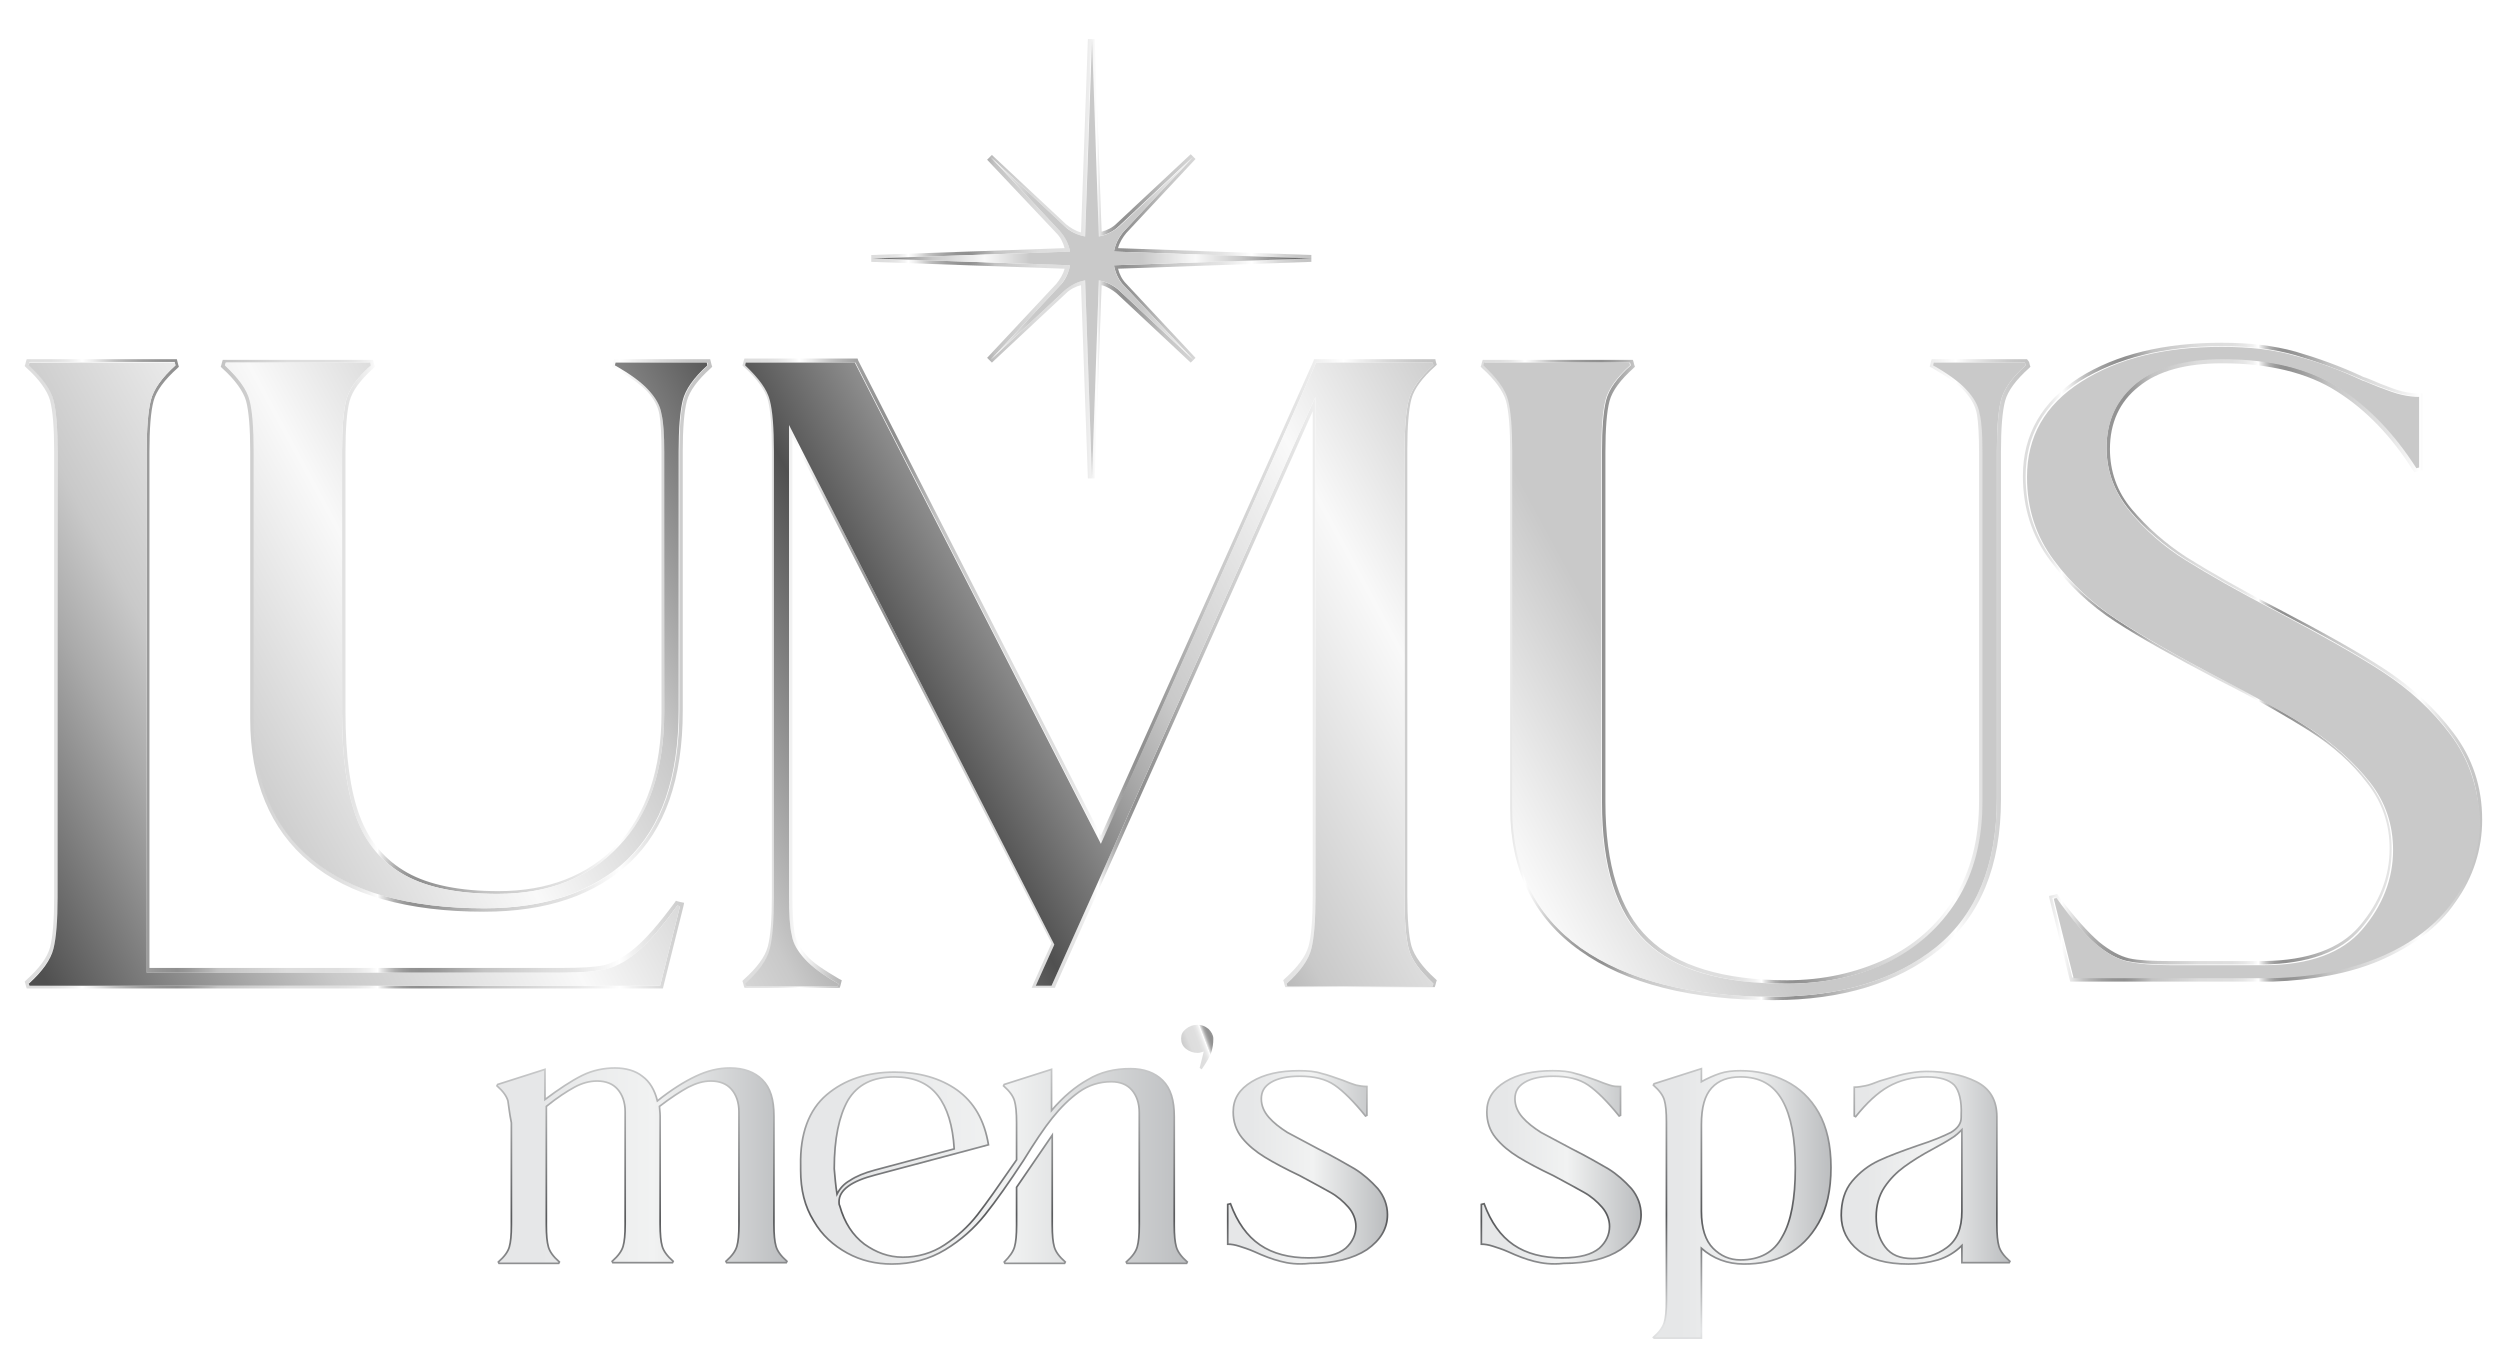 <svg xmlns="http://www.w3.org/2000/svg" xmlns:xlink="http://www.w3.org/1999/xlink" id="Capa_1" x="0px" y="0px" viewBox="0 0 364.7 198.4" style="enable-background:new 0 0 364.7 198.4;" xml:space="preserve"><style type="text/css">	.st0{fill:none;}	.st1{fill:url(#XMLID_00000007423918371037829330000007765939283216426136_);}			.st2{fill:url(#SVGID_1_);stroke:url(#SVGID_00000183247673952903577270000004919838499821489306_);stroke-width:0.25;stroke-miterlimit:10;}			.st3{fill:url(#SVGID_00000063597345442119649930000008407142635638880425_);stroke:url(#SVGID_00000090974544354078251850000017051210324624294303_);stroke-width:0.25;stroke-miterlimit:10;}	.st4{fill:url(#SVGID_00000109030745402909066810000004509530143384614552_);}			.st5{fill:url(#SVGID_00000166678030146267248790000002543390095751093429_);stroke:url(#SVGID_00000127747924108227660530000001998683320828718735_);stroke-width:0.25;stroke-miterlimit:10;}			.st6{fill:url(#SVGID_00000137839641113193966700000009164573953834752134_);stroke:url(#SVGID_00000060015968436875867380000017596771055129489039_);stroke-width:0.25;stroke-miterlimit:10;}			.st7{fill:url(#SVGID_00000134226588020586272780000004990369111172379521_);stroke:url(#SVGID_00000007400605529994005780000017210496008332138408_);stroke-width:0.25;stroke-miterlimit:10;}			.st8{fill:url(#SVGID_00000151533240660519804690000000480301352449378711_);stroke:url(#SVGID_00000154385090692749475200000010453553625121722511_);stroke-width:0.25;stroke-miterlimit:10;}	.st9{fill:url(#SVGID_00000043445197527087220150000016085577690110885550_);}	.st10{fill:url(#SVGID_00000097460216421984327860000009911880401714394290_);}	.st11{fill:url(#SVGID_00000020374570788223018960000002831393371620479119_);}	.st12{fill:url(#SVGID_00000063620447023989495830000010466141547889831313_);}	.st13{fill:url(#SVGID_00000169556169292472527910000008929931865710667145_);}	.st14{fill:url(#SVGID_00000080185211658138010250000004695240502837242027_);}	.st15{fill:url(#SVGID_00000073713091227291513060000010983384422626513299_);}	.st16{fill:url(#SVGID_00000128462599405996369300000011664318002464899240_);}	.st17{fill:url(#SVGID_00000158003410973939059550000018358589906270920334_);}	.st18{fill:url(#SVGID_00000132784246445790122760000000322344724169026973_);}</style><pattern y="436.7" width="111" height="111" patternUnits="userSpaceOnUse" id="New_Pattern_Swatch_2" viewBox="0 -111 111 111" style="overflow:visible;">	<g id="XMLID_722_">		<rect id="XMLID_726_" y="-111" class="st0" width="111" height="111"></rect>					<linearGradient id="XMLID_00000114767242744906675010000010252638205081856690_" gradientUnits="userSpaceOnUse" x1="8875.921" y1="-8225.341" x2="8877.221" y2="-8106.831" gradientTransform="matrix(1 0 0 -1 -8821 -8228)">			<stop offset="0" style="stop-color:#6D6E71"></stop>			<stop offset="0.149" style="stop-color:#E6E7E8"></stop>			<stop offset="0.289" style="stop-color:#58595B"></stop>			<stop offset="0.541" style="stop-color:#F1F2F2"></stop>			<stop offset="0.715" style="stop-color:#58595B"></stop>			<stop offset="0.905" style="stop-color:#BCBEC0"></stop>			<stop offset="0.984" style="stop-color:#58595B"></stop>		</linearGradient>					<rect id="XMLID_723_" y="-111" style="fill:url(#XMLID_00000114767242744906675010000010252638205081856690_);" width="111" height="111"></rect>	</g></pattern><pattern id="SVGID_00000088130822601666425550000015113736158109688961_" xlink:href="#New_Pattern_Swatch_2" patternTransform="matrix(1 0 0 1 7.462 0)"></pattern><linearGradient id="SVGID_1_" gradientUnits="userSpaceOnUse" x1="72.508" y1="170.045" x2="114.793" y2="170.045">	<stop offset="0.149" style="stop-color:#E6E7E8"></stop>	<stop offset="0.541" style="stop-color:#F1F2F2"></stop>	<stop offset="1" style="stop-color:#BCBEC0"></stop></linearGradient><path style="fill:url(#SVGID_1_);stroke:url(#SVGID_00000088130822601666425550000015113736158109688961_);stroke-width:0.25;stroke-miterlimit:10;" d="  M74.1,160.6c-0.2-0.7-0.7-1.4-1.6-2.2l0.1-0.2l6.9-2.2v4.4c2-1.5,3.8-2.7,5.4-3.5c1.6-0.8,3.3-1.1,4.8-1.1c1.6,0,3,0.4,4,1.2  c1.1,0.8,1.8,2,2.2,3.6c2-1.6,3.9-2.8,5.6-3.6c1.7-0.8,3.3-1.2,5-1.2c2,0,3.6,0.6,4.7,1.7c1.2,1.2,1.7,2.9,1.7,5.3v15.8  c0,1.5,0.1,2.5,0.3,3.2c0.2,0.7,0.7,1.4,1.6,2.2l-0.1,0.2H106l-0.1-0.2c0.9-0.8,1.4-1.5,1.6-2.2c0.2-0.7,0.3-1.7,0.3-3.2v-16.4  c0-1.4-0.4-2.5-1.1-3.3c-0.7-0.8-1.7-1.2-3-1.2c-1.1,0-2.1,0.3-3.3,0.9c-1.1,0.6-2.5,1.5-4.2,2.8c0,0.3,0.1,0.8,0.1,1.4v15.8  c0,1.5,0.1,2.5,0.3,3.2c0.2,0.7,0.7,1.4,1.6,2.2l-0.1,0.2h-8.7l-0.1-0.2c0.9-0.8,1.4-1.5,1.6-2.2c0.2-0.7,0.3-1.7,0.3-3.2v-16.4  c0-1.4-0.4-2.5-1.1-3.3c-0.7-0.8-1.7-1.2-3-1.2c-1.1,0-2.2,0.3-3.3,0.9c-1.1,0.6-2.5,1.5-4.1,2.8v17.3c0,1.5,0.1,2.5,0.3,3.2  c0.2,0.7,0.7,1.4,1.6,2.2l-0.1,0.2h-8.7l-0.1-0.2c0.9-0.8,1.4-1.5,1.6-2.2c0.2-0.7,0.3-1.7,0.3-3.2v-14.9  C74.3,162.3,74.2,161.2,74.1,160.6z"></path><pattern id="SVGID_00000066484815839241549080000008004717815029249196_" xlink:href="#New_Pattern_Swatch_2" patternTransform="matrix(1 0 0 1 7.462 0)"></pattern><linearGradient id="SVGID_00000058578478105688802920000013288144470222663605_" gradientUnits="userSpaceOnUse" x1="116.619" y1="170.155" x2="173.204" y2="170.155">	<stop offset="0.149" style="stop-color:#E6E7E8"></stop>	<stop offset="0.541" style="stop-color:#F1F2F2"></stop>	<stop offset="1" style="stop-color:#BCBEC0"></stop></linearGradient><path style="fill:url(#SVGID_00000058578478105688802920000013288144470222663605_);stroke:url(#SVGID_00000066484815839241549080000008004717815029249196_);stroke-width:0.25;stroke-miterlimit:10;" d="  M120.6,159.7c2.6-2.2,5.9-3.3,9.9-3.3c3.6,0,6.7,0.9,9.1,2.6c2.5,1.8,4,4.4,4.6,8l-2.6,0.7l-13.9,3.7c-3.5,0.9-5.3,2.2-5.3,3.9  c0,0.3,0,0.4,0.1,0.6c0.7,2.5,1.9,4.3,3.6,5.6c1.7,1.2,3.5,1.9,5.6,1.9c2.2,0,4.3-0.6,6.1-1.8c1.8-1.2,3.4-2.6,4.8-4.4s3-4.1,5-7  l0.7-1v-5.4c0-1.5-0.1-2.5-0.3-3.2c-0.2-0.7-0.7-1.4-1.6-2.2l0.1-0.2l6.9-2.2v6c1.7-2,3.5-3.5,5.3-4.5c1.8-1.1,3.9-1.6,6.2-1.6  c2,0,3.6,0.6,4.7,1.7c1.2,1.2,1.7,2.9,1.7,5.3v15.8c0,1.5,0.1,2.5,0.3,3.2c0.2,0.7,0.7,1.4,1.6,2.2l-0.1,0.2h-8.7l-0.1-0.2  c0.9-0.8,1.4-1.5,1.6-2.2c0.2-0.7,0.3-1.7,0.3-3.2v-16.4c0-1.4-0.4-2.5-1.1-3.3c-0.7-0.8-1.7-1.2-3-1.2c-1.7,0-3.3,0.5-4.7,1.5  c-1.4,1-2.7,2.3-3.9,3.8c-1.2,1.5-2.6,3.6-4.2,6.2c-2.1,3.2-4,5.9-5.6,7.9c-1.6,2-3.5,3.7-5.8,5.1c-2.3,1.4-4.9,2.1-7.8,2.1  c-2.3,0-4.5-0.5-6.5-1.6c-2-1.1-3.7-2.6-4.9-4.7c-1.3-2.1-1.9-4.5-1.9-7.4V170C116.7,165.4,118,161.9,120.6,159.7z M122.1,174.2  c0.4-0.8,1-1.5,1.9-2c0.9-0.6,2.1-1.1,3.6-1.5l11.6-3.1c-0.2-3.4-1-6-2.4-7.8c-1.4-1.8-3.5-2.7-6.3-2.7c-3.2,0-5.4,1.1-6.8,3.4  c-1.3,2.3-2,5.6-2,10C121.8,171.7,121.9,172.9,122.1,174.2z M148,181.9c0.2-0.7,0.3-1.7,0.3-3.2v-5.5l5.2-7.6v13.1  c0,1.5,0.1,2.5,0.3,3.2c0.2,0.7,0.7,1.4,1.6,2.2l-0.1,0.2h-8.7l-0.1-0.2C147.3,183.3,147.8,182.6,148,181.9z"></path><linearGradient id="SVGID_00000145741898417397874990000006242481110829784497_" gradientUnits="userSpaceOnUse" x1="167.831" y1="155.196" x2="183.536" y2="149.27">	<stop offset="0" style="stop-color:#DDDDDD"></stop>	<stop offset="3.823571e-02" style="stop-color:#DFDFDF"></stop>	<stop offset="5.902972e-02" style="stop-color:#E7E7E7"></stop>	<stop offset="7.558234e-02" style="stop-color:#F5F5F5"></stop>	<stop offset="8.380499e-02" style="stop-color:#FFFFFF"></stop>	<stop offset="0.102" style="stop-color:#EAEAEA"></stop>	<stop offset="0.13" style="stop-color:#C3C3C3"></stop>	<stop offset="0.146" style="stop-color:#B3B3B3"></stop>	<stop offset="0.171" style="stop-color:#9F9F9F"></stop>	<stop offset="0.196" style="stop-color:#949494"></stop>	<stop offset="0.222" style="stop-color:#909090"></stop>	<stop offset="0.239" style="stop-color:#9A9A9A"></stop>	<stop offset="0.268" style="stop-color:#B4B4B4"></stop>	<stop offset="0.281" style="stop-color:#C3C3C3"></stop>	<stop offset="0.361" style="stop-color:#D7D7D7"></stop>	<stop offset="0.382" style="stop-color:#DDDDDD"></stop>	<stop offset="0.455" style="stop-color:#DFDFDF"></stop>	<stop offset="0.481" style="stop-color:#E6E6E6"></stop>	<stop offset="0.5" style="stop-color:#F1F1F1"></stop>	<stop offset="0.513" style="stop-color:#FFFFFF"></stop>	<stop offset="0.519" style="stop-color:#E5E5E5"></stop>	<stop offset="0.529" style="stop-color:#C6C6C6"></stop>	<stop offset="0.538" style="stop-color:#AEAEAE"></stop>	<stop offset="0.549" style="stop-color:#9D9D9D"></stop>	<stop offset="0.56" style="stop-color:#939393"></stop>	<stop offset="0.574" style="stop-color:#909090"></stop>	<stop offset="0.601" style="stop-color:#9A9A9A"></stop>	<stop offset="0.647" style="stop-color:#B5B5B5"></stop>	<stop offset="0.667" style="stop-color:#C3C3C3"></stop>	<stop offset="0.759" style="stop-color:#DDDDDD"></stop>	<stop offset="0.796" style="stop-color:#E4E4E4"></stop>	<stop offset="0.85" style="stop-color:#F8F8F8"></stop>	<stop offset="0.865" style="stop-color:#FFFFFF"></stop>	<stop offset="0.884" style="stop-color:#F1F1F1"></stop>	<stop offset="0.928" style="stop-color:#D8D8D8"></stop>	<stop offset="0.968" style="stop-color:#C8C8C8"></stop>	<stop offset="1" style="stop-color:#C3C3C3"></stop></linearGradient><path style="fill:url(#SVGID_00000145741898417397874990000006242481110829784497_);" d="M175.6,153.4c-0.3,0.1-0.6,0.2-0.9,0.2  c-0.6,0-1.2-0.2-1.7-0.6c-0.5-0.4-0.7-0.9-0.7-1.5c0-0.6,0.2-1,0.7-1.4c0.5-0.4,1-0.6,1.7-0.6c0.6,0,1.1,0.2,1.6,0.6  c0.4,0.4,0.7,0.9,0.7,1.4v0.1c0,0.6-0.1,1.3-0.3,1.9c-0.2,0.6-0.7,1.5-1.4,2.5l-0.3-0.2C175.2,155,175.4,154.2,175.6,153.4z"></path><pattern id="SVGID_00000181805618157103039240000000149049512847196551_" xlink:href="#New_Pattern_Swatch_2" patternTransform="matrix(1 0 0 1 7.462 0)"></pattern><linearGradient id="SVGID_00000050641898491434927030000011585057428899043511_" gradientUnits="userSpaceOnUse" x1="179.045" y1="170.404" x2="202.104" y2="170.404">	<stop offset="0.149" style="stop-color:#E6E7E8"></stop>	<stop offset="0.541" style="stop-color:#F1F2F2"></stop>	<stop offset="1" style="stop-color:#BCBEC0"></stop></linearGradient><path style="fill:url(#SVGID_00000050641898491434927030000011585057428899043511_);stroke:url(#SVGID_00000181805618157103039240000000149049512847196551_);stroke-width:0.25;stroke-miterlimit:10;" d="  M186.8,184c-1.2-0.3-2.5-0.8-3.8-1.4c-0.9-0.4-1.6-0.6-2.2-0.8c-0.6-0.2-1.2-0.3-1.7-0.3v-5.8l0.4-0.1c1,2.7,2.4,4.7,4.3,6  c1.9,1.3,4.3,1.9,7.1,1.9c2.6,0,4.3-0.5,5.4-1.4c1-0.9,1.5-2,1.5-3.2c0-1-0.4-2-1.1-2.8c-0.7-0.8-1.6-1.6-2.7-2.2  c-1.1-0.6-2.5-1.4-4.4-2.4c-2.1-1-3.8-1.9-5.1-2.7c-1.3-0.8-2.4-1.7-3.3-2.8c-0.9-1.1-1.3-2.4-1.3-3.8c0-1.9,0.9-3.3,2.7-4.4  c1.8-1.1,4.1-1.6,6.9-1.6c1.3,0,2.4,0.1,3.3,0.4c0.9,0.2,1.9,0.6,3.1,1c0.7,0.3,1.3,0.5,1.9,0.7c0.5,0.1,1,0.2,1.6,0.2v4.2l-0.2,0.1  c-1.7-2.1-3.2-3.6-4.5-4.5c-1.3-0.9-3-1.3-5.1-1.3c-1.8,0-3.2,0.3-4.2,0.9c-1,0.6-1.4,1.4-1.4,2.4c0,1,0.4,1.9,1.1,2.7  c0.7,0.8,1.6,1.5,2.7,2.2c1.1,0.6,2.6,1.4,4.5,2.4c2.2,1.1,3.9,2.1,5.3,2.9c1.3,0.8,2.4,1.8,3.4,2.9c0.9,1.1,1.4,2.4,1.4,3.8  c0,2-1,3.7-3,5.1c-2,1.3-4.7,2-8.3,2C189.3,184.5,187.9,184.3,186.8,184z"></path><pattern id="SVGID_00000168823832854871741240000015973407713917231757_" xlink:href="#New_Pattern_Swatch_2" patternTransform="matrix(1 0 0 1 7.462 0)"></pattern><linearGradient id="SVGID_00000066491336760907341270000010257792078087769278_" gradientUnits="userSpaceOnUse" x1="216.101" y1="170.404" x2="239.16" y2="170.404">	<stop offset="0.149" style="stop-color:#E6E7E8"></stop>	<stop offset="0.541" style="stop-color:#F1F2F2"></stop>	<stop offset="1" style="stop-color:#BCBEC0"></stop></linearGradient><path style="fill:url(#SVGID_00000066491336760907341270000010257792078087769278_);stroke:url(#SVGID_00000168823832854871741240000015973407713917231757_);stroke-width:0.25;stroke-miterlimit:10;" d="  M223.8,184c-1.2-0.3-2.5-0.8-3.8-1.4c-0.9-0.4-1.6-0.6-2.2-0.8c-0.6-0.2-1.2-0.3-1.7-0.3v-5.8l0.4-0.1c1,2.7,2.4,4.7,4.3,6  c1.9,1.3,4.3,1.9,7.1,1.9c2.6,0,4.3-0.5,5.4-1.4c1-0.9,1.5-2,1.5-3.2c0-1-0.4-2-1.1-2.8c-0.7-0.8-1.6-1.6-2.7-2.2  c-1.1-0.6-2.5-1.4-4.4-2.4c-2.1-1-3.8-1.9-5.1-2.7c-1.3-0.8-2.4-1.7-3.3-2.8c-0.9-1.1-1.3-2.4-1.3-3.8c0-1.9,0.9-3.3,2.7-4.4  c1.8-1.1,4.1-1.6,6.9-1.6c1.3,0,2.4,0.1,3.3,0.4c0.9,0.2,1.9,0.6,3.1,1c0.7,0.3,1.3,0.5,1.9,0.7s1,0.2,1.6,0.2v4.2l-0.2,0.1  c-1.7-2.1-3.2-3.6-4.5-4.5c-1.3-0.9-3-1.3-5.1-1.3c-1.8,0-3.2,0.3-4.2,0.9c-1,0.6-1.4,1.4-1.4,2.4c0,1,0.4,1.9,1.1,2.7  c0.7,0.8,1.6,1.5,2.7,2.2c1.1,0.6,2.6,1.4,4.5,2.4c2.2,1.1,3.9,2.1,5.3,2.9c1.3,0.8,2.4,1.8,3.4,2.9c0.9,1.1,1.4,2.4,1.4,3.8  c0,2-1,3.7-3,5.1c-2,1.3-4.7,2-8.3,2C226.4,184.5,225,184.3,223.8,184z"></path><pattern id="SVGID_00000146485803325346750310000018415809141128250512_" xlink:href="#New_Pattern_Swatch_2" patternTransform="matrix(1 0 0 1 7.462 0)"></pattern><linearGradient id="SVGID_00000156558231171942423830000014369828835345736892_" gradientUnits="userSpaceOnUse" x1="241.229" y1="175.659" x2="267.089" y2="175.659">	<stop offset="0.149" style="stop-color:#E6E7E8"></stop>	<stop offset="0.541" style="stop-color:#F1F2F2"></stop>	<stop offset="1" style="stop-color:#BCBEC0"></stop></linearGradient><path style="fill:url(#SVGID_00000156558231171942423830000014369828835345736892_);stroke:url(#SVGID_00000146485803325346750310000018415809141128250512_);stroke-width:0.25;stroke-miterlimit:10;" d="  M241.2,195.1c0.9-0.8,1.4-1.5,1.6-2.2s0.3-1.7,0.3-3.2v-26c0-1.5-0.1-2.5-0.3-3.2c-0.2-0.7-0.7-1.4-1.6-2.2l0.1-0.2l6.9-2.2v1.9  c0.9-0.5,1.8-0.9,2.7-1.2c0.9-0.3,1.9-0.4,3-0.4c2.4,0,4.6,0.5,6.6,1.5c2,1,3.6,2.5,4.8,4.6c1.2,2.1,1.8,4.8,1.8,8  c0,3.3-0.6,6-1.8,8.1c-1.2,2.1-2.7,3.6-4.6,4.6c-1.9,1-4,1.4-6.3,1.4c-2.4,0-4.5-0.8-6.2-2.3v13.1h-6.9L241.2,195.1z M249.9,182.1  c1.1,1.1,2.4,1.7,4,1.7c2.8,0,4.9-1.1,6.1-3.4c1.3-2.2,1.9-5.6,1.9-10c0-4.3-0.6-7.6-1.9-9.9c-1.3-2.3-3.3-3.4-6.1-3.4  c-1.8,0-3.2,0.5-4.2,1.6c-1,1.1-1.5,2.8-1.5,5.4v12.6C248.2,179.2,248.8,181,249.9,182.1z"></path><pattern id="SVGID_00000101073487498119360040000002577648307369632697_" xlink:href="#New_Pattern_Swatch_2" patternTransform="matrix(1 0 0 1 7.462 0)"></pattern><linearGradient id="SVGID_00000116210758861531136630000011473354815530647442_" gradientUnits="userSpaceOnUse" x1="268.607" y1="170.404" x2="293.187" y2="170.404">	<stop offset="0.149" style="stop-color:#E6E7E8"></stop>	<stop offset="0.541" style="stop-color:#F1F2F2"></stop>	<stop offset="1" style="stop-color:#BCBEC0"></stop></linearGradient><path style="fill:url(#SVGID_00000116210758861531136630000011473354815530647442_);stroke:url(#SVGID_00000101073487498119360040000002577648307369632697_);stroke-width:0.25;stroke-miterlimit:10;" d="  M285.1,158.3c-0.8-0.8-2.1-1.2-4-1.2c-2.1,0-4,0.5-5.6,1.4c-1.6,0.9-3.2,2.4-4.8,4.4l-0.2-0.1v-4.2c0.5,0,1.1-0.1,1.6-0.2  c0.6-0.1,1.3-0.4,2.1-0.7c1.4-0.4,2.6-0.8,3.5-1c1-0.2,2.1-0.4,3.3-0.4c2.8,0,5.3,0.5,7.3,1.5c2,1,3,2.7,3,5.1v15.7  c0,1.5,0.1,2.5,0.3,3.2c0.2,0.7,0.7,1.4,1.6,2.2l-0.1,0.2h-6.9v-2.5c-1,1-2.2,1.7-3.5,2.1c-1.4,0.4-2.8,0.6-4.3,0.6  c-3.2,0-5.7-0.7-7.3-2c-1.6-1.3-2.5-3-2.5-5.1c0-2,0.5-3.7,1.6-5c1.1-1.3,2.4-2.3,3.9-3c1.5-0.7,3.4-1.4,5.7-2.2  c2.2-0.7,3.8-1.4,4.8-1.9c1-0.6,1.5-1.3,1.5-2.2v-0.3C286.2,160.6,285.8,159.1,285.1,158.3z M275,181.9c0.9,1.2,2.2,1.7,4,1.7  c1.8,0,3.5-0.5,5-1.6c1.5-1.1,2.2-2.8,2.2-5.3v-11.9c-0.4,0.4-0.9,0.9-1.6,1.3c-0.6,0.4-1.5,0.9-2.6,1.5c-1.7,0.9-3.1,1.8-4.2,2.6  c-1.1,0.8-2.1,1.8-2.9,3c-0.8,1.2-1.2,2.7-1.2,4.3C273.7,179.3,274.1,180.7,275,181.9z"></path><g>	<g>					<linearGradient id="SVGID_00000000911163085918780040000016917123903317234066_" gradientUnits="userSpaceOnUse" x1="3.567" y1="98.371" x2="103.96" y2="98.371">			<stop offset="0" style="stop-color:#DDDDDD"></stop>			<stop offset="3.823571e-02" style="stop-color:#DFDFDF"></stop>			<stop offset="5.902972e-02" style="stop-color:#E7E7E7"></stop>			<stop offset="7.558234e-02" style="stop-color:#F5F5F5"></stop>			<stop offset="8.380499e-02" style="stop-color:#FFFFFF"></stop>			<stop offset="0.102" style="stop-color:#EAEAEA"></stop>			<stop offset="0.13" style="stop-color:#C3C3C3"></stop>			<stop offset="0.146" style="stop-color:#B3B3B3"></stop>			<stop offset="0.171" style="stop-color:#9F9F9F"></stop>			<stop offset="0.196" style="stop-color:#949494"></stop>			<stop offset="0.222" style="stop-color:#909090"></stop>			<stop offset="0.239" style="stop-color:#9A9A9A"></stop>			<stop offset="0.268" style="stop-color:#B4B4B4"></stop>			<stop offset="0.281" style="stop-color:#C3C3C3"></stop>			<stop offset="0.361" style="stop-color:#D7D7D7"></stop>			<stop offset="0.382" style="stop-color:#DDDDDD"></stop>			<stop offset="0.455" style="stop-color:#DFDFDF"></stop>			<stop offset="0.481" style="stop-color:#E6E6E6"></stop>			<stop offset="0.5" style="stop-color:#F1F1F1"></stop>			<stop offset="0.513" style="stop-color:#FFFFFF"></stop>			<stop offset="0.519" style="stop-color:#E5E5E5"></stop>			<stop offset="0.529" style="stop-color:#C6C6C6"></stop>			<stop offset="0.538" style="stop-color:#AEAEAE"></stop>			<stop offset="0.549" style="stop-color:#9D9D9D"></stop>			<stop offset="0.56" style="stop-color:#939393"></stop>			<stop offset="0.574" style="stop-color:#909090"></stop>			<stop offset="0.601" style="stop-color:#9A9A9A"></stop>			<stop offset="0.647" style="stop-color:#B5B5B5"></stop>			<stop offset="0.667" style="stop-color:#C3C3C3"></stop>			<stop offset="0.759" style="stop-color:#DDDDDD"></stop>			<stop offset="0.796" style="stop-color:#E4E4E4"></stop>			<stop offset="0.85" style="stop-color:#F8F8F8"></stop>			<stop offset="0.865" style="stop-color:#FFFFFF"></stop>			<stop offset="0.884" style="stop-color:#F1F1F1"></stop>			<stop offset="0.928" style="stop-color:#D8D8D8"></stop>			<stop offset="0.968" style="stop-color:#C8C8C8"></stop>			<stop offset="1" style="stop-color:#C3C3C3"></stop>		</linearGradient>		<path style="fill:url(#SVGID_00000000911163085918780040000016917123903317234066_);" d="M103.2,52.9l0.1,0.4    c-2,1.8-3.2,3.5-3.6,5.1c-0.4,1.6-0.6,4.1-0.6,7.5v37.7c0,9.8-2.5,17-7.5,21.8c-5,4.7-12,7.1-20.9,7.1c-11.1,0-19.4-2.4-25.1-7.1    c-5.7-4.7-8.5-11.5-8.5-20.5v-39c0-3.5-0.2-6-0.6-7.5c-0.4-1.6-1.6-3.2-3.6-5.1l0.1-0.4H54l0.1,0.4c-2,1.8-3.2,3.5-3.6,5.1    c-0.4,1.6-0.6,4.1-0.6,7.5V104c0,6.4,0.7,11.5,2.1,15.3c1.4,3.8,3.8,6.6,7.1,8.4c3.3,1.8,7.8,2.7,13.5,2.7c7.4,0,13.3-2.3,17.7-7    c4.4-4.6,6.6-11.2,6.6-19.6V65.9c0-2.4-0.1-4.3-0.4-5.5c-0.2-1.3-0.9-2.4-1.9-3.5c-1-1.1-2.6-2.3-4.9-3.6l0.1-0.4H103.2     M25.5,52.9l0.1,0.4c-2,1.8-3.2,3.5-3.6,5.1c-0.4,1.6-0.6,4.1-0.6,7.5v76h60.8c2.7,0,4.7-0.2,6.1-0.5c1.4-0.3,3-1.1,4.6-2.5    c1.7-1.4,3.6-3.6,5.9-6.8l0.4,0.1l-2.9,11.6H4.3l-0.1-0.4c2-1.8,3.2-3.5,3.6-5.1c0.4-1.6,0.6-4.1,0.6-7.5v-65c0-3.5-0.2-6-0.6-7.5    c-0.4-1.6-1.6-3.2-3.6-5.1l0.1-0.4H25.5 M103.6,52.4h-0.3H89.9h-0.3l-0.1,0.3l-0.1,0.4l-0.1,0.4l0.4,0.2c2.2,1.3,3.8,2.4,4.8,3.5    c0.9,1,1.5,2.1,1.7,3.3c0.2,1.2,0.3,3.1,0.3,5.4V104c0,8.2-2.2,14.7-6.4,19.2c-4.3,4.5-10.1,6.8-17.4,6.8    c-5.6,0-10.1-0.9-13.3-2.7c-3.2-1.8-5.5-4.5-6.9-8.2c-1.4-3.7-2.1-8.8-2.1-15.2V65.9c0-3.4,0.2-5.9,0.6-7.4    c0.4-1.5,1.6-3.1,3.5-4.8l0.2-0.2l-0.1-0.3l-0.1-0.4l-0.1-0.3H54H32.9h-0.4l-0.1,0.3l-0.1,0.4l-0.1,0.3l0.2,0.2    c1.9,1.7,3.1,3.4,3.5,4.8c0.4,1.5,0.6,4,0.6,7.4v39c0,9,2.9,16.1,8.7,20.9c5.7,4.8,14.3,7.2,25.4,7.2c9.1,0,16.2-2.4,21.3-7.2    c5.1-4.8,7.7-12.2,7.7-22.1V65.9c0-3.4,0.2-5.9,0.6-7.4c0.4-1.5,1.6-3.1,3.5-4.8l0.2-0.2l-0.1-0.3l-0.1-0.4L103.6,52.4L103.6,52.4    z M25.8,52.4h-0.3H4.3H3.9l-0.1,0.3l-0.1,0.4l-0.1,0.3l0.2,0.2c1.9,1.7,3.1,3.4,3.5,4.8c0.4,1.5,0.6,4,0.6,7.4v65    c0,3.4-0.2,5.9-0.6,7.4c-0.4,1.5-1.6,3.1-3.5,4.8l-0.2,0.2l0.1,0.3l0.1,0.4l0.1,0.3h0.3h92.1h0.4l0.1-0.4l2.9-11.6l0.1-0.5    l-0.5-0.1l-0.4-0.1l-0.3-0.1l-0.2,0.3c-2.3,3.1-4.2,5.3-5.9,6.7c-1.6,1.3-3.1,2.1-4.4,2.4c-1.4,0.3-3.4,0.4-6,0.4H21.8V65.9    c0-3.4,0.2-5.9,0.6-7.4c0.4-1.5,1.6-3.1,3.5-4.8l0.2-0.2l-0.1-0.3l-0.1-0.4L25.8,52.4L25.8,52.4z"></path>	</g>	<g>					<linearGradient id="SVGID_00000028290962872699049920000014265159174207322545_" gradientUnits="userSpaceOnUse" x1="108.08" y1="98.371" x2="209.762" y2="98.371">			<stop offset="0" style="stop-color:#DDDDDD"></stop>			<stop offset="3.823571e-02" style="stop-color:#DFDFDF"></stop>			<stop offset="5.902972e-02" style="stop-color:#E7E7E7"></stop>			<stop offset="7.558234e-02" style="stop-color:#F5F5F5"></stop>			<stop offset="8.380499e-02" style="stop-color:#FFFFFF"></stop>			<stop offset="0.102" style="stop-color:#EAEAEA"></stop>			<stop offset="0.13" style="stop-color:#C3C3C3"></stop>			<stop offset="0.146" style="stop-color:#B3B3B3"></stop>			<stop offset="0.171" style="stop-color:#9F9F9F"></stop>			<stop offset="0.196" style="stop-color:#949494"></stop>			<stop offset="0.222" style="stop-color:#909090"></stop>			<stop offset="0.239" style="stop-color:#9A9A9A"></stop>			<stop offset="0.268" style="stop-color:#B4B4B4"></stop>			<stop offset="0.281" style="stop-color:#C3C3C3"></stop>			<stop offset="0.361" style="stop-color:#D7D7D7"></stop>			<stop offset="0.382" style="stop-color:#DDDDDD"></stop>			<stop offset="0.455" style="stop-color:#DFDFDF"></stop>			<stop offset="0.481" style="stop-color:#E6E6E6"></stop>			<stop offset="0.5" style="stop-color:#F1F1F1"></stop>			<stop offset="0.513" style="stop-color:#FFFFFF"></stop>			<stop offset="0.519" style="stop-color:#E5E5E5"></stop>			<stop offset="0.529" style="stop-color:#C6C6C6"></stop>			<stop offset="0.538" style="stop-color:#AEAEAE"></stop>			<stop offset="0.549" style="stop-color:#9D9D9D"></stop>			<stop offset="0.56" style="stop-color:#939393"></stop>			<stop offset="0.574" style="stop-color:#909090"></stop>			<stop offset="0.601" style="stop-color:#9A9A9A"></stop>			<stop offset="0.647" style="stop-color:#B5B5B5"></stop>			<stop offset="0.667" style="stop-color:#C3C3C3"></stop>			<stop offset="0.759" style="stop-color:#DDDDDD"></stop>			<stop offset="0.796" style="stop-color:#E4E4E4"></stop>			<stop offset="0.85" style="stop-color:#F8F8F8"></stop>			<stop offset="0.865" style="stop-color:#FFFFFF"></stop>			<stop offset="0.884" style="stop-color:#F1F1F1"></stop>			<stop offset="0.928" style="stop-color:#D8D8D8"></stop>			<stop offset="0.968" style="stop-color:#C8C8C8"></stop>			<stop offset="1" style="stop-color:#C3C3C3"></stop>		</linearGradient>		<path style="fill:url(#SVGID_00000028290962872699049920000014265159174207322545_);" d="M209,52.9l0.1,0.4    c-2,1.8-3.2,3.5-3.6,5.1c-0.4,1.6-0.6,4.1-0.6,7.5v65c0,3.5,0.2,6,0.6,7.5c0.4,1.6,1.6,3.2,3.6,5.1l-0.1,0.4h-21.2l-0.1-0.4    c2-1.8,3.2-3.5,3.6-5.1c0.4-1.6,0.6-4.1,0.6-7.5V57.9l-38.5,85.9h-2.3l2.7-6L115.1,62v3.9v65c0,2.4,0.1,4.3,0.4,5.5    c0.2,1.3,0.9,2.4,1.9,3.5c1,1.1,2.6,2.3,4.9,3.6l-0.1,0.4h-13.3l-0.1-0.4c2-1.8,3.2-3.5,3.6-5.1c0.4-1.6,0.6-4.1,0.6-7.5v-65    c0-3.5-0.2-6-0.6-7.5c-0.4-1.6-1.6-3.2-3.6-5.1l0.1-0.4h15.9l35.9,70.2L192,52.9H209 M209.4,52.4H209h-17h-0.3l-0.1,0.3l-31,69.2    l-35.4-69.3l-0.1-0.3h-0.3h-15.9h-0.3l-0.1,0.3l-0.1,0.4l-0.1,0.3l0.2,0.2c1.9,1.7,3.1,3.4,3.5,4.8c0.4,1.5,0.6,4,0.6,7.4v65    c0,3.4-0.2,5.9-0.6,7.4c-0.4,1.5-1.6,3.1-3.5,4.8l-0.2,0.2l0.1,0.3l0.1,0.4l0.1,0.3h0.3h13.3h0.3l0.1-0.3l0.1-0.4l0.1-0.4    l-0.4-0.2c-2.2-1.3-3.9-2.4-4.8-3.5c-0.9-1-1.5-2.1-1.7-3.3c-0.2-1.2-0.3-3-0.3-5.4v-65v-1.8l37.8,73.8l-2.6,5.8l-0.3,0.7h0.8h2.3    h0.3l0.1-0.3l37.5-83.8v70.6c0,3.4-0.2,5.9-0.6,7.4c-0.4,1.5-1.6,3.1-3.5,4.8l-0.2,0.2l0.1,0.3l0.1,0.4l0.1,0.3h0.3H209h0.3    l0.1-0.3l0.1-0.4l0.1-0.3l-0.2-0.2c-1.9-1.7-3.1-3.4-3.5-4.8c-0.4-1.5-0.6-4-0.6-7.4v-65c0-3.4,0.2-5.9,0.6-7.4    c0.4-1.5,1.6-3.1,3.5-4.8l0.2-0.2l-0.1-0.3l-0.1-0.4L209.4,52.4L209.4,52.4z"></path>	</g>	<g>					<linearGradient id="SVGID_00000126294745643625968690000015934871337374167963_" gradientUnits="userSpaceOnUse" x1="215.74" y1="99.151" x2="296.116" y2="99.151">			<stop offset="0" style="stop-color:#DDDDDD"></stop>			<stop offset="3.823571e-02" style="stop-color:#DFDFDF"></stop>			<stop offset="5.902972e-02" style="stop-color:#E7E7E7"></stop>			<stop offset="7.558234e-02" style="stop-color:#F5F5F5"></stop>			<stop offset="8.380499e-02" style="stop-color:#FFFFFF"></stop>			<stop offset="0.102" style="stop-color:#EAEAEA"></stop>			<stop offset="0.13" style="stop-color:#C3C3C3"></stop>			<stop offset="0.146" style="stop-color:#B3B3B3"></stop>			<stop offset="0.171" style="stop-color:#9F9F9F"></stop>			<stop offset="0.196" style="stop-color:#949494"></stop>			<stop offset="0.222" style="stop-color:#909090"></stop>			<stop offset="0.239" style="stop-color:#9A9A9A"></stop>			<stop offset="0.268" style="stop-color:#B4B4B4"></stop>			<stop offset="0.281" style="stop-color:#C3C3C3"></stop>			<stop offset="0.361" style="stop-color:#D7D7D7"></stop>			<stop offset="0.382" style="stop-color:#DDDDDD"></stop>			<stop offset="0.455" style="stop-color:#DFDFDF"></stop>			<stop offset="0.481" style="stop-color:#E6E6E6"></stop>			<stop offset="0.5" style="stop-color:#F1F1F1"></stop>			<stop offset="0.513" style="stop-color:#FFFFFF"></stop>			<stop offset="0.519" style="stop-color:#E5E5E5"></stop>			<stop offset="0.529" style="stop-color:#C6C6C6"></stop>			<stop offset="0.538" style="stop-color:#AEAEAE"></stop>			<stop offset="0.549" style="stop-color:#9D9D9D"></stop>			<stop offset="0.56" style="stop-color:#939393"></stop>			<stop offset="0.574" style="stop-color:#909090"></stop>			<stop offset="0.601" style="stop-color:#9A9A9A"></stop>			<stop offset="0.647" style="stop-color:#B5B5B5"></stop>			<stop offset="0.667" style="stop-color:#C3C3C3"></stop>			<stop offset="0.759" style="stop-color:#DDDDDD"></stop>			<stop offset="0.796" style="stop-color:#E4E4E4"></stop>			<stop offset="0.85" style="stop-color:#F8F8F8"></stop>			<stop offset="0.865" style="stop-color:#FFFFFF"></stop>			<stop offset="0.884" style="stop-color:#F1F1F1"></stop>			<stop offset="0.928" style="stop-color:#D8D8D8"></stop>			<stop offset="0.968" style="stop-color:#C8C8C8"></stop>			<stop offset="1" style="stop-color:#C3C3C3"></stop>		</linearGradient>		<path style="fill:url(#SVGID_00000126294745643625968690000015934871337374167963_);" d="M295.4,52.9l0.1,0.4    c-2,1.8-3.2,3.5-3.6,5.1c-0.4,1.6-0.6,4.1-0.6,7.5v50.7c0,9.6-3,16.8-8.9,21.6c-6,4.8-13.9,7.2-23.8,7.2    c-11.9,0-21.2-2.4-27.9-7.1c-6.7-4.8-10-11.6-10-20.4v-52c0-3.5-0.2-6-0.6-7.5c-0.4-1.6-1.6-3.2-3.6-5.1l0.1-0.4h21.2l0.1,0.4    c-2,1.8-3.2,3.5-3.6,5.1c-0.4,1.6-0.6,4.1-0.6,7.5V117c0,9.4,2.1,16.1,6.4,20.3c4.3,4.2,11.2,6.2,20.6,6.2c5.4,0,10.3-1,14.7-3.1    c4.3-2.1,7.7-5.1,10.2-9.1c2.5-4,3.7-8.8,3.7-14.3V65.9c0-2.4-0.1-4.3-0.4-5.5c-0.2-1.3-0.9-2.4-1.9-3.5c-1-1.1-2.6-2.3-4.9-3.6    l0.1-0.4H295.4 M295.7,52.4h-0.3h-13.3h-0.3l-0.1,0.3l-0.1,0.4l-0.1,0.4l0.4,0.2c2.2,1.3,3.9,2.4,4.8,3.5c0.9,1,1.5,2.1,1.7,3.3    c0.2,1.2,0.3,3,0.3,5.4V117c0,5.4-1.2,10.1-3.6,14c-2.4,3.9-5.8,6.9-10,8.9c-4.3,2-9.1,3.1-14.4,3.1c-9.3,0-16.1-2.1-20.2-6.1    c-4.2-4-6.3-10.7-6.3-19.9V65.9c0-3.4,0.2-5.9,0.6-7.4c0.4-1.5,1.6-3.1,3.5-4.8l0.2-0.2l-0.1-0.3l-0.1-0.4l-0.1-0.3h-0.3h-21.2    h-0.4l-0.1,0.3l-0.1,0.4l-0.1,0.3l0.2,0.2c1.9,1.7,3.1,3.4,3.5,4.8c0.4,1.5,0.6,4,0.6,7.4v52c0,9,3.4,16,10.2,20.8    c6.7,4.8,16.2,7.2,28.2,7.2c10,0,18.1-2.5,24.1-7.3c6.1-4.9,9.1-12.3,9.1-22V65.9c0-3.4,0.2-5.9,0.6-7.4c0.4-1.5,1.6-3.1,3.5-4.8    l0.2-0.2l-0.1-0.3l-0.1-0.4L295.7,52.4L295.7,52.4z"></path>	</g>	<g>					<linearGradient id="SVGID_00000149347308417149668250000011497812618460378246_" gradientUnits="userSpaceOnUse" x1="295.13" y1="96.603" x2="362.043" y2="96.603">			<stop offset="0" style="stop-color:#DDDDDD"></stop>			<stop offset="3.823571e-02" style="stop-color:#DFDFDF"></stop>			<stop offset="5.902972e-02" style="stop-color:#E7E7E7"></stop>			<stop offset="7.558234e-02" style="stop-color:#F5F5F5"></stop>			<stop offset="8.380499e-02" style="stop-color:#FFFFFF"></stop>			<stop offset="0.102" style="stop-color:#EAEAEA"></stop>			<stop offset="0.13" style="stop-color:#C3C3C3"></stop>			<stop offset="0.146" style="stop-color:#B3B3B3"></stop>			<stop offset="0.171" style="stop-color:#9F9F9F"></stop>			<stop offset="0.196" style="stop-color:#949494"></stop>			<stop offset="0.222" style="stop-color:#909090"></stop>			<stop offset="0.239" style="stop-color:#9A9A9A"></stop>			<stop offset="0.268" style="stop-color:#B4B4B4"></stop>			<stop offset="0.281" style="stop-color:#C3C3C3"></stop>			<stop offset="0.361" style="stop-color:#D7D7D7"></stop>			<stop offset="0.382" style="stop-color:#DDDDDD"></stop>			<stop offset="0.455" style="stop-color:#DFDFDF"></stop>			<stop offset="0.481" style="stop-color:#E6E6E6"></stop>			<stop offset="0.5" style="stop-color:#F1F1F1"></stop>			<stop offset="0.513" style="stop-color:#FFFFFF"></stop>			<stop offset="0.519" style="stop-color:#E5E5E5"></stop>			<stop offset="0.529" style="stop-color:#C6C6C6"></stop>			<stop offset="0.538" style="stop-color:#AEAEAE"></stop>			<stop offset="0.549" style="stop-color:#9D9D9D"></stop>			<stop offset="0.56" style="stop-color:#939393"></stop>			<stop offset="0.574" style="stop-color:#909090"></stop>			<stop offset="0.601" style="stop-color:#9A9A9A"></stop>			<stop offset="0.647" style="stop-color:#B5B5B5"></stop>			<stop offset="0.667" style="stop-color:#C3C3C3"></stop>			<stop offset="0.759" style="stop-color:#DDDDDD"></stop>			<stop offset="0.796" style="stop-color:#E4E4E4"></stop>			<stop offset="0.85" style="stop-color:#F8F8F8"></stop>			<stop offset="0.865" style="stop-color:#FFFFFF"></stop>			<stop offset="0.884" style="stop-color:#F1F1F1"></stop>			<stop offset="0.928" style="stop-color:#D8D8D8"></stop>			<stop offset="0.968" style="stop-color:#C8C8C8"></stop>			<stop offset="1" style="stop-color:#C3C3C3"></stop>		</linearGradient>		<path style="fill:url(#SVGID_00000149347308417149668250000011497812618460378246_);" d="M324.1,50.5c4,0,7.6,0.4,10.7,1.3    c3.1,0.9,6.4,2.1,9.8,3.6c0.4,0.2,1.2,0.5,2.5,1c1.3,0.5,2.4,0.9,3.3,1.1c0.9,0.2,1.7,0.3,2.5,0.3v10.3l-0.4,0.1    c-3.1-5-6.9-8.9-11.3-11.7c-4.4-2.8-10.1-4.2-17-4.2c-5.4,0-9.6,1.2-12.5,3.5c-2.9,2.3-4.4,5.5-4.4,9.5c0,3.4,1.1,6.4,3.4,9.2    c2.2,2.7,5,5.1,8.1,7.1c3.2,2,7.7,4.6,13.5,7.6c6.5,3.4,11.6,6.3,15.4,8.8c3.8,2.5,7.1,5.5,9.8,9.1c2.7,3.6,4.1,7.7,4.1,12.4    c0,4.2-1.3,8.1-3.8,11.7c-2.5,3.6-6.2,6.3-11,8.4c-4.5,1.9-9.8,2.9-15.9,3v0h-28.6l-2.9-11.6l0.4-0.1c2.3,3.1,4.3,5.4,5.9,6.8    c1.7,1.4,3.2,2.2,4.6,2.5c1.4,0.3,3.5,0.5,6.1,0.5h13.7c6.6-0.1,11.4-1.8,14.3-5.2c3-3.5,4.5-7.4,4.5-11.6c0-3.7-1.1-7-3.4-9.9    c-2.3-2.9-5.1-5.4-8.4-7.6c-3.3-2.2-7.8-4.7-13.4-7.5c-6.3-3.3-11.3-6.1-14.9-8.5c-3.7-2.4-6.8-5.3-9.4-8.8    c-2.6-3.5-3.9-7.5-3.9-12.1c0-5.9,2.6-10.5,7.9-13.9C308.9,52.2,315.7,50.5,324.1,50.5 M324.1,50c-8.4,0-15.4,1.7-20.8,5.1    c-5.4,3.5-8.2,8.3-8.2,14.3c0,4.7,1.3,8.8,4,12.4c2.6,3.5,5.8,6.5,9.5,8.9c3.7,2.4,8.7,5.2,15,8.5c5.6,2.8,10.1,5.4,13.4,7.5    c3.3,2.1,6.1,4.6,8.3,7.5c2.2,2.8,3.3,6,3.3,9.6c0,4.1-1.5,7.9-4.4,11.3c-2.8,3.3-7.5,5-13.9,5.1l-13.7,0c-2.6,0-4.7-0.1-6-0.4    c-1.3-0.3-2.8-1.1-4.4-2.4c-1.6-1.4-3.6-3.6-5.9-6.7l-0.2-0.3l-0.3,0.1l-0.4,0.1l-0.5,0.1l0.1,0.5l2.9,11.6l0.1,0.4h0.4h28.6h0.5    v0c5.9-0.2,11.2-1.2,15.5-3c4.9-2.1,8.7-4.9,11.2-8.6c2.6-3.6,3.9-7.7,3.9-12c0-4.8-1.4-9-4.2-12.7c-2.7-3.6-6.1-6.7-9.9-9.2    c-3.8-2.5-9-5.4-15.5-8.8c-5.8-3-10.3-5.6-13.5-7.6c-3.1-2-5.8-4.4-8-7c-2.2-2.6-3.2-5.6-3.2-8.8c0-3.8,1.4-6.9,4.2-9.1    c2.8-2.3,6.9-3.4,12.2-3.4c6.8,0,12.5,1.4,16.7,4.1c4.3,2.7,8,6.6,11.1,11.5l0.2,0.3l0.4-0.1l0.4-0.1l0.4-0.1v-0.4V57.9v-0.5h-0.5    c-0.7,0-1.5-0.1-2.4-0.3c-0.9-0.2-1.9-0.6-3.2-1.1c-1.4-0.6-2.1-0.9-2.5-1c-3.4-1.6-6.8-2.8-9.9-3.7C331.7,50.4,328.1,50,324.1,50    L324.1,50z"></path>	</g></g><linearGradient id="SVGID_00000158015521434113205250000009532455159329468568_" gradientUnits="userSpaceOnUse" x1="-2.137" y1="126.792" x2="232.557" y2="-0.334">	<stop offset="0" style="stop-color:#505050"></stop>	<stop offset="1.110156e-02" style="stop-color:#5B5B5B"></stop>	<stop offset="9.929644e-02" style="stop-color:#AAAAAA"></stop>	<stop offset="0.14" style="stop-color:#C9C9C9"></stop>	<stop offset="0.258" style="stop-color:#F9F9F9"></stop>	<stop offset="0.36" style="stop-color:#C9C9C9"></stop>	<stop offset="0.489" style="stop-color:#505050"></stop>	<stop offset="0.499" style="stop-color:#5B5B5B"></stop>	<stop offset="0.577" style="stop-color:#AAAAAA"></stop>	<stop offset="0.613" style="stop-color:#C9C9C9"></stop>	<stop offset="0.737" style="stop-color:#F9F9F9"></stop>	<stop offset="0.839" style="stop-color:#C9C9C9"></stop>	<stop offset="1" style="stop-color:#505050"></stop></linearGradient><path style="fill:url(#SVGID_00000158015521434113205250000009532455159329468568_);" d="M4.2,143.5c2-1.8,3.2-3.5,3.6-5.1  c0.4-1.6,0.6-4.1,0.6-7.5v-65c0-3.5-0.2-6-0.6-7.5c-0.4-1.6-1.6-3.2-3.6-5.1l0.1-0.4h21.2l0.1,0.4c-2,1.8-3.2,3.5-3.6,5.1  c-0.4,1.6-0.6,4.1-0.6,7.5v76h60.8c2.7,0,4.7-0.2,6.1-0.5c1.4-0.3,3-1.1,4.6-2.5c1.7-1.4,3.6-3.6,5.9-6.8l0.4,0.1l-2.9,11.6H4.3  L4.2,143.5z M32.9,52.9H54l0.1,0.4c-2,1.8-3.2,3.5-3.6,5.1c-0.4,1.6-0.6,4.1-0.6,7.5V104c0,6.4,0.7,11.5,2.1,15.3  c1.4,3.8,3.8,6.6,7.1,8.4c3.3,1.8,7.8,2.7,13.5,2.7c7.4,0,13.3-2.3,17.7-7c4.4-4.6,6.6-11.2,6.6-19.6V65.9c0-2.4-0.1-4.3-0.4-5.5  c-0.2-1.3-0.9-2.4-1.9-3.5c-1-1.1-2.6-2.3-4.9-3.6l0.1-0.4h13.3l0.1,0.4c-2,1.8-3.2,3.5-3.6,5.1c-0.4,1.6-0.6,4.1-0.6,7.5v37.7  c0,9.8-2.5,17-7.5,21.8c-5,4.7-12,7.1-20.9,7.1c-11.1,0-19.4-2.4-25.1-7.1c-5.7-4.7-8.5-11.5-8.5-20.5v-39c0-3.5-0.2-6-0.6-7.5  c-0.4-1.6-1.6-3.2-3.6-5.1L32.9,52.9z"></path><linearGradient id="SVGID_00000089532498467052377300000018201793668032400782_" gradientUnits="userSpaceOnUse" x1="22.495" y1="172.268" x2="257.189" y2="45.142">	<stop offset="0" style="stop-color:#505050"></stop>	<stop offset="1.110156e-02" style="stop-color:#5B5B5B"></stop>	<stop offset="9.929644e-02" style="stop-color:#AAAAAA"></stop>	<stop offset="0.14" style="stop-color:#C9C9C9"></stop>	<stop offset="0.258" style="stop-color:#F9F9F9"></stop>	<stop offset="0.36" style="stop-color:#C9C9C9"></stop>	<stop offset="0.489" style="stop-color:#505050"></stop>	<stop offset="0.499" style="stop-color:#5B5B5B"></stop>	<stop offset="0.577" style="stop-color:#AAAAAA"></stop>	<stop offset="0.613" style="stop-color:#C9C9C9"></stop>	<stop offset="0.737" style="stop-color:#F9F9F9"></stop>	<stop offset="0.839" style="stop-color:#C9C9C9"></stop>	<stop offset="1" style="stop-color:#505050"></stop></linearGradient><path style="fill:url(#SVGID_00000089532498467052377300000018201793668032400782_);" d="M108.7,143.5c2-1.8,3.2-3.5,3.6-5.1  c0.4-1.6,0.6-4.1,0.6-7.5v-65c0-3.5-0.2-6-0.6-7.5c-0.4-1.6-1.6-3.2-3.6-5.1l0.1-0.4h15.9l35.9,70.2L192,52.9h17l0.1,0.4  c-2,1.8-3.2,3.5-3.6,5.1c-0.4,1.6-0.6,4.1-0.6,7.5v65c0,3.5,0.2,6,0.6,7.5c0.4,1.6,1.6,3.2,3.6,5.1l-0.1,0.4h-21.2l-0.1-0.4  c2-1.8,3.2-3.5,3.6-5.1c0.4-1.6,0.6-4.1,0.6-7.5V57.9l-38.5,85.9h-2.3l2.7-6L115.1,62v3.9v65c0,2.4,0.1,4.3,0.4,5.5  c0.2,1.3,0.9,2.4,1.9,3.5c1,1.1,2.6,2.3,4.9,3.6l-0.1,0.4h-13.3L108.7,143.5z"></path><linearGradient id="SVGID_00000125571317671857133720000017542297623307137679_" gradientUnits="userSpaceOnUse" x1="41.946" y1="208.177" x2="276.64" y2="81.051">	<stop offset="0" style="stop-color:#505050"></stop>	<stop offset="1.110156e-02" style="stop-color:#5B5B5B"></stop>	<stop offset="9.929644e-02" style="stop-color:#AAAAAA"></stop>	<stop offset="0.14" style="stop-color:#C9C9C9"></stop>	<stop offset="0.258" style="stop-color:#F9F9F9"></stop>	<stop offset="0.36" style="stop-color:#C9C9C9"></stop>	<stop offset="0.489" style="stop-color:#505050"></stop>	<stop offset="0.499" style="stop-color:#5B5B5B"></stop>	<stop offset="0.577" style="stop-color:#AAAAAA"></stop>	<stop offset="0.613" style="stop-color:#C9C9C9"></stop>	<stop offset="0.737" style="stop-color:#F9F9F9"></stop>	<stop offset="0.839" style="stop-color:#C9C9C9"></stop></linearGradient><path style="fill:url(#SVGID_00000125571317671857133720000017542297623307137679_);" d="M230.6,138.3c-6.7-4.8-10-11.6-10-20.4v-52  c0-3.5-0.2-6-0.6-7.5c-0.4-1.6-1.6-3.2-3.6-5.1l0.1-0.4h21.2l0.1,0.4c-2,1.8-3.2,3.5-3.6,5.1c-0.4,1.6-0.6,4.1-0.6,7.5V117  c0,9.4,2.1,16.1,6.4,20.3c4.3,4.2,11.2,6.2,20.6,6.2c5.4,0,10.3-1,14.7-3.1c4.3-2.1,7.7-5.1,10.2-9.1c2.5-4,3.7-8.8,3.7-14.3V65.9  c0-2.4-0.1-4.3-0.4-5.5c-0.2-1.3-0.9-2.4-1.9-3.5c-1-1.1-2.6-2.3-4.9-3.6l0.1-0.4h13.3l0.1,0.4c-2,1.8-3.2,3.5-3.6,5.1  c-0.4,1.6-0.6,4.1-0.6,7.5v50.7c0,9.6-3,16.8-8.9,21.6c-6,4.8-13.9,7.2-23.8,7.2C246.6,145.4,237.3,143,230.6,138.3z"></path><linearGradient id="SVGID_00000058580652877763638320000009183946274643341229_" gradientUnits="userSpaceOnUse" x1="59.91" y1="241.342" x2="294.605" y2="114.216">	<stop offset="0.14" style="stop-color:#C9C9C9"></stop>	<stop offset="0.258" style="stop-color:#F9F9F9"></stop>	<stop offset="0.36" style="stop-color:#C9C9C9"></stop>	<stop offset="0.613" style="stop-color:#C9C9C9"></stop>	<stop offset="0.737" style="stop-color:#F9F9F9"></stop>	<stop offset="0.839" style="stop-color:#C9C9C9"></stop></linearGradient><path style="fill:url(#SVGID_00000058580652877763638320000009183946274643341229_);" d="M357.5,107.2c-2.7-3.6-6-6.6-9.8-9.1  c-3.8-2.5-9-5.4-15.4-8.8c-5.8-3-10.3-5.6-13.5-7.6c-3.2-2-5.9-4.4-8.1-7.1c-2.2-2.7-3.4-5.8-3.4-9.2c0-4,1.5-7.1,4.4-9.5  c2.9-2.3,7.1-3.5,12.5-3.5c7,0,12.6,1.4,17,4.2c4.4,2.8,8.1,6.7,11.3,11.7l0.4-0.1V57.9c-0.8,0-1.6-0.1-2.5-0.3  c-0.9-0.2-2-0.6-3.3-1.1c-1.3-0.5-2.1-0.9-2.5-1c-3.4-1.6-6.7-2.8-9.8-3.6c-3.1-0.9-6.6-1.3-10.7-1.3c-8.4,0-15.2,1.7-20.5,5.1  c-5.3,3.4-7.9,8-7.9,13.9c0,4.6,1.3,8.6,3.9,12.1c2.6,3.5,5.7,6.4,9.4,8.8c3.7,2.4,8.6,5.2,14.9,8.5c5.6,2.9,10.1,5.4,13.4,7.5  c3.3,2.2,6.1,4.7,8.4,7.6c2.3,2.9,3.4,6.2,3.4,9.9c0,4.2-1.5,8.1-4.5,11.6c-2.9,3.4-7.7,5.2-14.3,5.2h-13.7c-2.7,0-4.7-0.2-6.1-0.5  c-1.4-0.3-3-1.1-4.6-2.5c-1.7-1.4-3.6-3.6-5.9-6.8l-0.4,0.1l2.9,11.6h28.6v0c6-0.1,11.3-1.1,15.9-3c4.8-2,8.5-4.8,11-8.4  c2.5-3.6,3.8-7.5,3.8-11.7C361.5,114.9,360.2,110.8,357.5,107.2z"></path><g>			<linearGradient id="SVGID_00000070833176905074568500000009243747610117416632_" gradientUnits="userSpaceOnUse" x1="127.146" y1="37.703" x2="191.24" y2="37.703">		<stop offset="0" style="stop-color:#DDDDDD"></stop>		<stop offset="3.823571e-02" style="stop-color:#DFDFDF"></stop>		<stop offset="5.902972e-02" style="stop-color:#E7E7E7"></stop>		<stop offset="7.558234e-02" style="stop-color:#F5F5F5"></stop>		<stop offset="8.380499e-02" style="stop-color:#FFFFFF"></stop>		<stop offset="0.102" style="stop-color:#EAEAEA"></stop>		<stop offset="0.13" style="stop-color:#C3C3C3"></stop>		<stop offset="0.146" style="stop-color:#B3B3B3"></stop>		<stop offset="0.171" style="stop-color:#9F9F9F"></stop>		<stop offset="0.196" style="stop-color:#949494"></stop>		<stop offset="0.222" style="stop-color:#909090"></stop>		<stop offset="0.239" style="stop-color:#9A9A9A"></stop>		<stop offset="0.268" style="stop-color:#B4B4B4"></stop>		<stop offset="0.281" style="stop-color:#C3C3C3"></stop>		<stop offset="0.361" style="stop-color:#D7D7D7"></stop>		<stop offset="0.382" style="stop-color:#DDDDDD"></stop>		<stop offset="0.455" style="stop-color:#DFDFDF"></stop>		<stop offset="0.481" style="stop-color:#E6E6E6"></stop>		<stop offset="0.5" style="stop-color:#F1F1F1"></stop>		<stop offset="0.513" style="stop-color:#FFFFFF"></stop>		<stop offset="0.519" style="stop-color:#E5E5E5"></stop>		<stop offset="0.529" style="stop-color:#C6C6C6"></stop>		<stop offset="0.538" style="stop-color:#AEAEAE"></stop>		<stop offset="0.549" style="stop-color:#9D9D9D"></stop>		<stop offset="0.56" style="stop-color:#939393"></stop>		<stop offset="0.574" style="stop-color:#909090"></stop>		<stop offset="0.601" style="stop-color:#9A9A9A"></stop>		<stop offset="0.647" style="stop-color:#B5B5B5"></stop>		<stop offset="0.667" style="stop-color:#C3C3C3"></stop>		<stop offset="0.759" style="stop-color:#DDDDDD"></stop>		<stop offset="0.796" style="stop-color:#E4E4E4"></stop>		<stop offset="0.85" style="stop-color:#F8F8F8"></stop>		<stop offset="0.865" style="stop-color:#FFFFFF"></stop>		<stop offset="0.884" style="stop-color:#F1F1F1"></stop>		<stop offset="0.928" style="stop-color:#D8D8D8"></stop>		<stop offset="0.968" style="stop-color:#C8C8C8"></stop>		<stop offset="1" style="stop-color:#C3C3C3"></stop>	</linearGradient>	<path style="fill:url(#SVGID_00000070833176905074568500000009243747610117416632_);" d="M159.2,5.7l1,28.8c1.1-0.2,2.2-0.7,3-1.5   l10.8-10.1L164,33.7c-0.8,0.9-1.3,1.9-1.5,3l28.8,1l-28.8,1c0.2,1.1,0.7,2.2,1.5,3l10.1,10.8l-10.8-10.1c-0.9-0.8-1.9-1.3-3-1.5   l-1,28.8l-1-28.8c-1.1,0.2-2.2,0.7-3,1.5l-10.8,10.1l10.1-10.8c0.8-0.9,1.3-1.9,1.5-3l-28.8-1l28.8-1c-0.2-1.1-0.7-2.2-1.5-3   l-10.1-10.8l10.8,10.1c0.9,0.8,1.9,1.3,3,1.5L159.2,5.7 M159.7,5.7h-1l-1,28.2c-0.8-0.2-1.6-0.7-2.2-1.2l-10.8-10.1l-0.7,0.7   L154.1,34c0.6,0.6,1,1.4,1.2,2.2l-28.2,1l0,1l28.2,1c-0.2,0.8-0.7,1.6-1.2,2.2L144,52.2l0.7,0.7l10.8-10.1c0.6-0.6,1.4-1,2.2-1.2   l1,28.2h1l1-28.2c0.8,0.2,1.6,0.7,2.2,1.2l10.8,10.1l0.7-0.7l-10.1-10.8c-0.6-0.6-1-1.4-1.2-2.2l28.2-1l0-1l-28.2-1   c0.2-0.8,0.7-1.6,1.2-2.2l10.1-10.8l-0.7-0.7l-10.8,10.1c-0.6,0.6-1.4,1-2.2,1.2L159.7,5.7L159.7,5.7z"></path></g><linearGradient id="SVGID_00000067938150149314136660000003472644716292057000_" gradientUnits="userSpaceOnUse" x1="127.163" y1="37.703" x2="191.223" y2="37.703">	<stop offset="0" style="stop-color:#505050"></stop>	<stop offset="1.110156e-02" style="stop-color:#5B5B5B"></stop>	<stop offset="9.929644e-02" style="stop-color:#AAAAAA"></stop>	<stop offset="0.14" style="stop-color:#C9C9C9"></stop>	<stop offset="0.258" style="stop-color:#F9F9F9"></stop>	<stop offset="0.36" style="stop-color:#C9C9C9"></stop>	<stop offset="0.613" style="stop-color:#C9C9C9"></stop>	<stop offset="0.737" style="stop-color:#F9F9F9"></stop>	<stop offset="0.839" style="stop-color:#C9C9C9"></stop>	<stop offset="1" style="stop-color:#505050"></stop></linearGradient><path style="fill:url(#SVGID_00000067938150149314136660000003472644716292057000_);" d="M162.5,38.7l28.8-1l-28.8-1  c0.2-1.1,0.7-2.2,1.5-3l10.1-10.8l-10.8,10.1c-0.9,0.8-1.9,1.3-3,1.5l-1-28.8l-1,28.8c-1.1-0.2-2.2-0.7-3-1.5l-10.8-10.1l10.1,10.8  c0.8,0.9,1.3,1.9,1.5,3l-28.8,1l28.8,1c-0.2,1.1-0.7,2.2-1.5,3l-10.1,10.8l10.8-10.1c0.9-0.8,1.9-1.3,3-1.5l1,28.8l1-28.8  c1.1,0.2,2.2,0.7,3,1.5l10.8,10.1L164,41.7C163.1,40.9,162.7,39.8,162.5,38.7z"></path></svg>